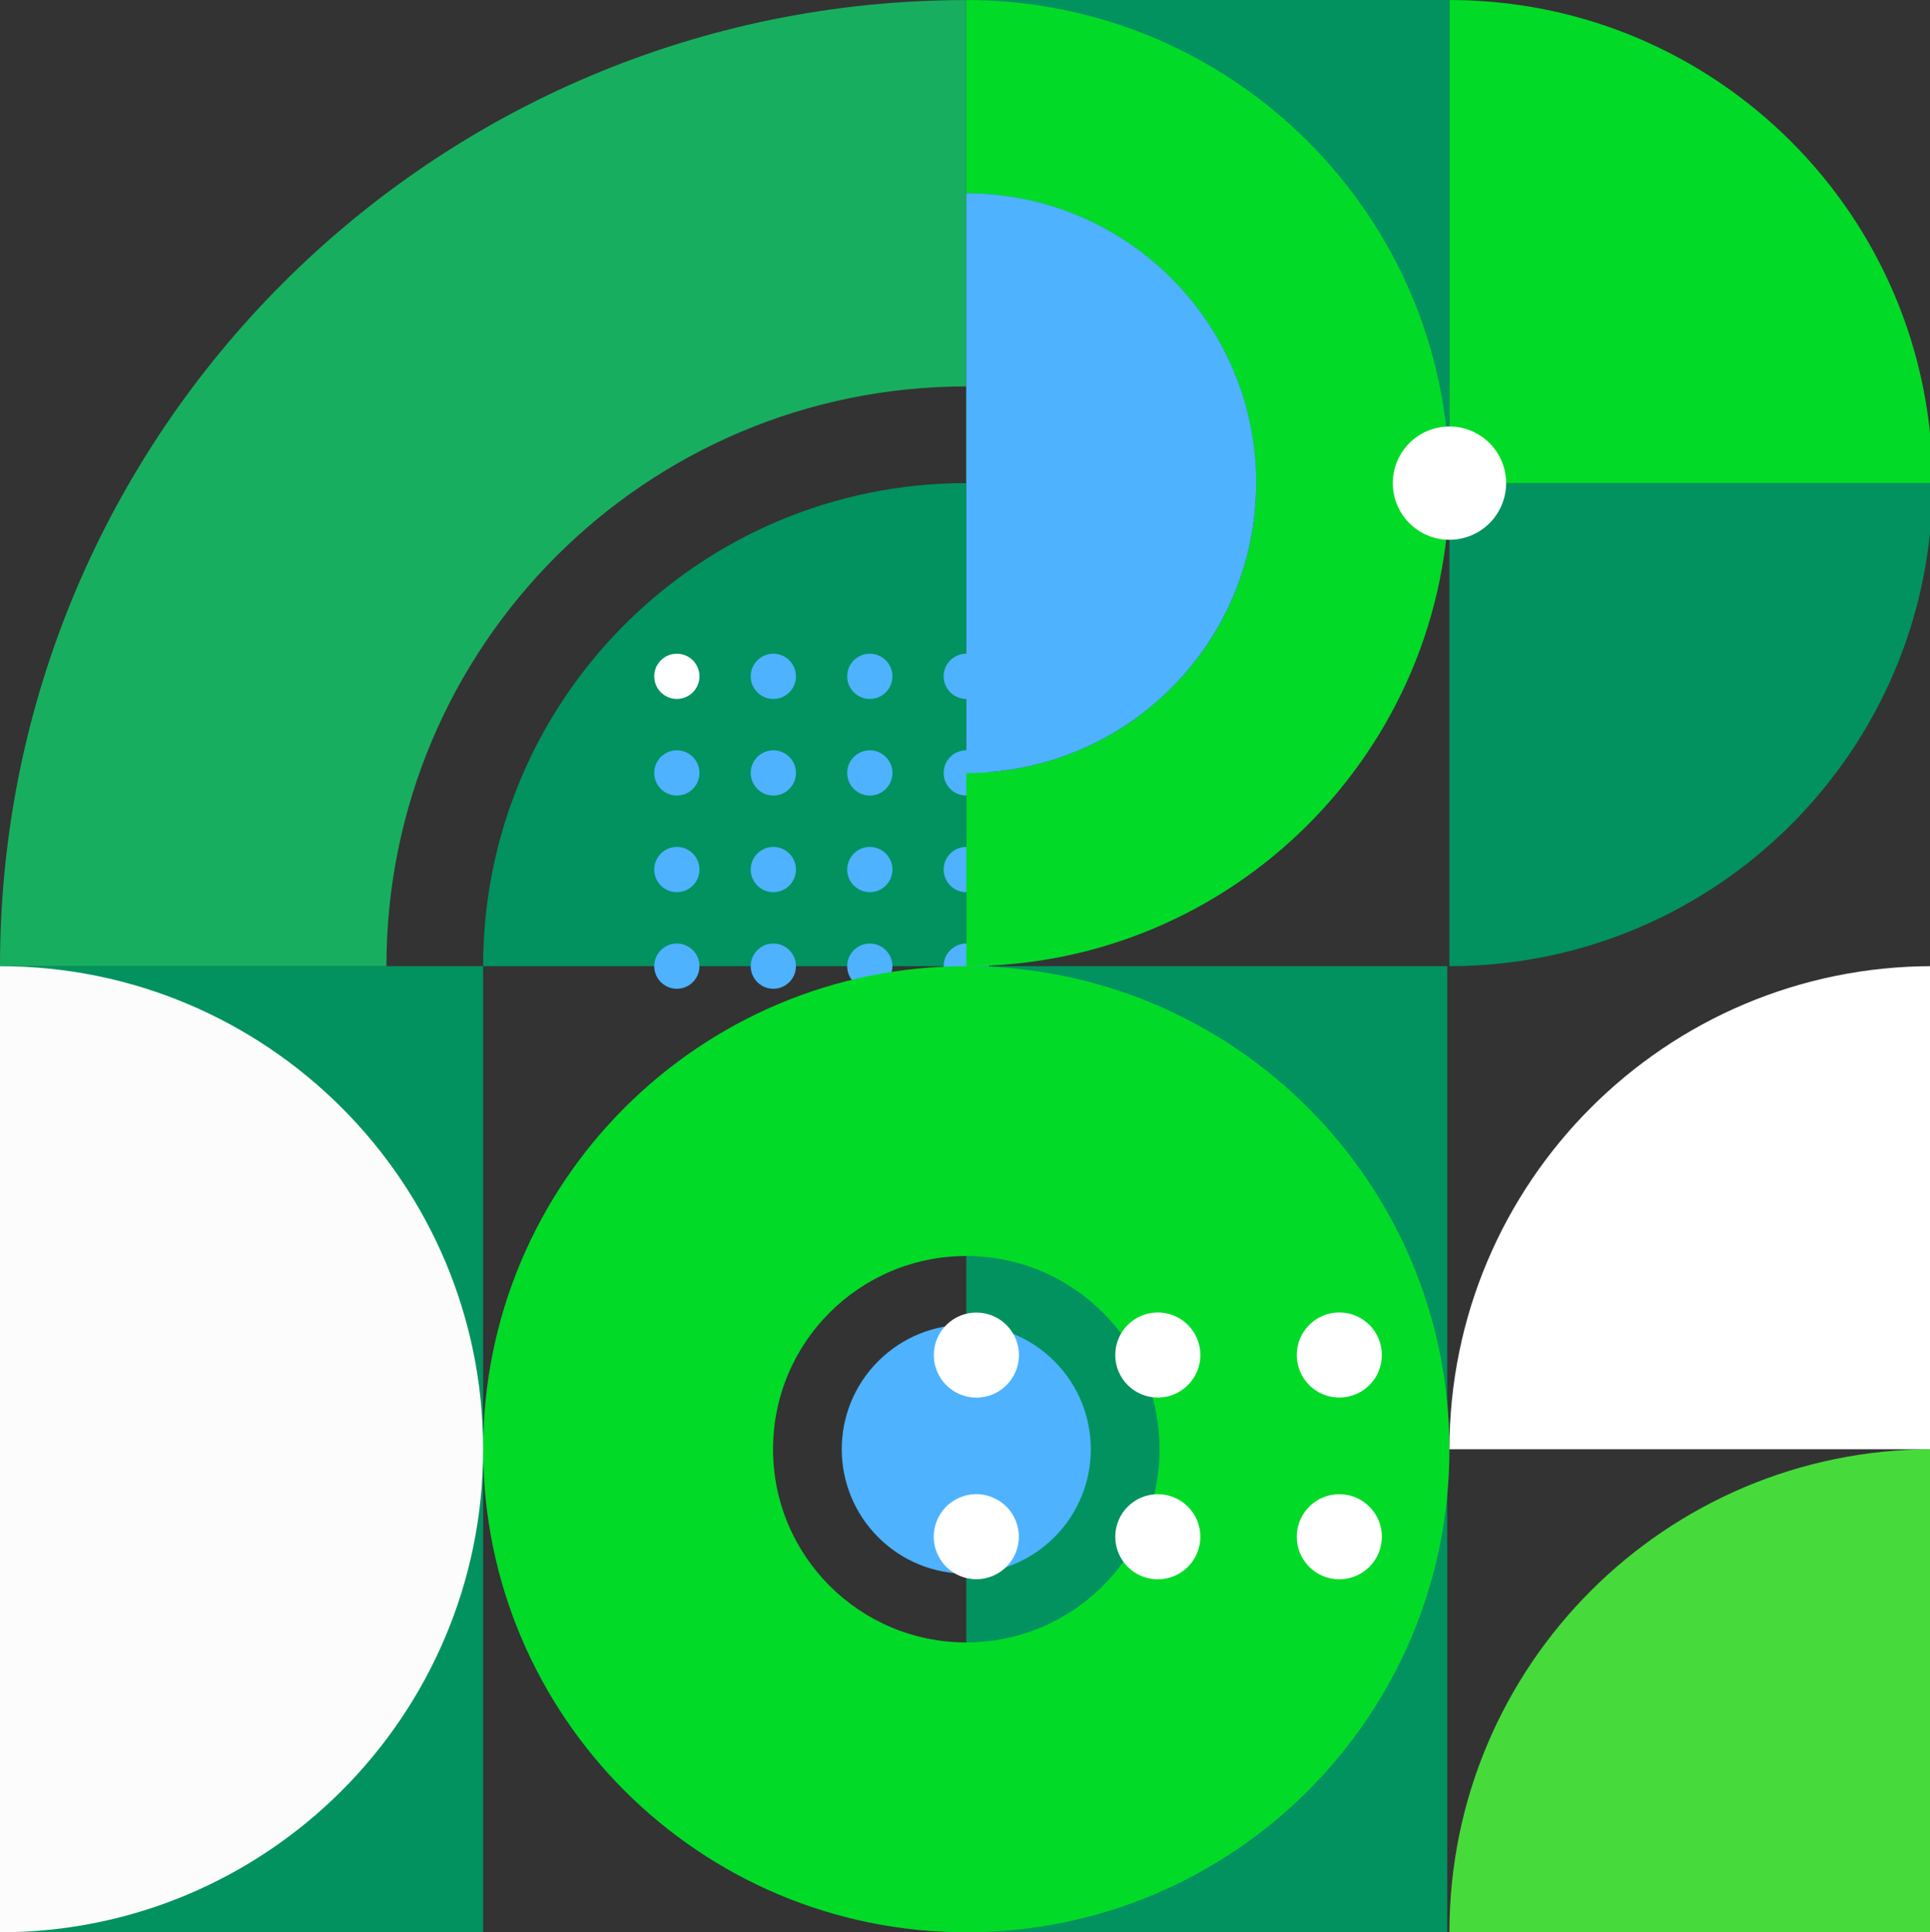 <svg width="743" height="744" viewBox="0 0 743 744" fill="none" xmlns="http://www.w3.org/2000/svg">
<rect x="0" y="0" width="743" height="744" fill="#333333" stroke="none"/>
<g clip-path="url(#clip0_3293_1040)">
<path d="M743.988 186.006H557.98V372.002C660.702 372.002 743.974 288.731 743.979 186.015H743.988V186.006Z" fill="#019260"/>
<path d="M185.986 372.011H371.994V186.015C269.272 186.015 185.999 269.286 185.995 372.002H185.986V372.011Z" fill="#019260"/>
<path d="M260.568 251.703C255.76 251.703 251.86 255.603 251.86 260.411C251.86 265.22 255.76 269.12 260.568 269.12C265.377 269.12 269.276 265.22 269.276 260.411C269.276 255.603 265.377 251.703 260.568 251.703Z" fill="white"/>
<path d="M297.713 251.703C292.905 251.703 289.005 255.603 289.005 260.411C289.005 265.22 292.905 269.12 297.713 269.12C302.522 269.12 306.421 265.22 306.421 260.411C306.421 255.603 302.522 251.703 297.713 251.703Z" fill="#4EB2FF"/>
<path d="M334.854 251.703C330.045 251.703 326.146 255.603 326.146 260.411C326.146 265.22 330.045 269.12 334.854 269.12C339.662 269.12 343.562 265.22 343.562 260.411C343.562 255.603 339.662 251.703 334.854 251.703Z" fill="#4EB2FF"/>
<path d="M371.994 251.703C367.185 251.703 363.286 255.603 363.286 260.411C363.286 265.22 367.185 269.12 371.994 269.12C376.802 269.12 380.702 265.22 380.702 260.411C380.702 255.603 376.802 251.703 371.994 251.703Z" fill="#4EB2FF"/>
<path d="M260.568 288.902C255.76 288.902 251.86 292.802 251.86 297.61C251.86 302.418 255.76 306.318 260.568 306.318C265.377 306.318 269.276 302.418 269.276 297.61C269.276 292.802 265.377 288.902 260.568 288.902Z" fill="#4EB2FF"/>
<path d="M297.713 288.902C292.905 288.902 289.005 292.802 289.005 297.61C289.005 302.418 292.905 306.318 297.713 306.318C302.522 306.318 306.421 302.418 306.421 297.61C306.421 292.802 302.522 288.902 297.713 288.902Z" fill="#4EB2FF"/>
<path d="M334.854 288.902C330.045 288.902 326.146 292.802 326.146 297.61C326.146 302.418 330.045 306.318 334.854 306.318C339.662 306.318 343.562 302.418 343.562 297.61C343.562 292.802 339.662 288.902 334.854 288.902Z" fill="#4EB2FF"/>
<path d="M371.994 288.902C367.185 288.902 363.286 292.802 363.286 297.61C363.286 302.418 367.185 306.318 371.994 306.318C376.802 306.318 380.702 302.418 380.702 297.61C380.702 292.802 376.802 288.902 371.994 288.902Z" fill="#4EB2FF"/>
<path d="M260.568 326.1C255.76 326.1 251.86 330 251.86 334.808C251.86 339.617 255.76 343.516 260.568 343.516C265.377 343.516 269.276 339.617 269.276 334.808C269.276 330 265.377 326.1 260.568 326.1Z" fill="#4EB2FF"/>
<path d="M297.713 326.1C292.905 326.1 289.005 330 289.005 334.808C289.005 339.617 292.905 343.516 297.713 343.516C302.522 343.516 306.421 339.617 306.421 334.808C306.421 330 302.522 326.1 297.713 326.1Z" fill="#4EB2FF"/>
<path d="M334.854 326.1C330.045 326.1 326.146 330 326.146 334.808C326.146 339.617 330.045 343.516 334.854 343.516C339.662 343.516 343.562 339.617 343.562 334.808C343.562 330 339.662 326.1 334.854 326.1Z" fill="#4EB2FF"/>
<path d="M371.994 326.1C367.185 326.1 363.286 330 363.286 334.808C363.286 339.617 367.185 343.516 371.994 343.516C376.802 343.516 380.702 339.617 380.702 334.808C380.702 330 376.802 326.1 371.994 326.1Z" fill="#4EB2FF"/>
<path d="M260.568 363.299C255.76 363.299 251.86 367.198 251.86 372.007C251.86 376.815 255.76 380.715 260.568 380.715C265.377 380.715 269.276 376.815 269.276 372.007C269.276 367.198 265.377 363.299 260.568 363.299Z" fill="#4EB2FF"/>
<path d="M297.713 363.299C292.905 363.299 289.005 367.198 289.005 372.007C289.005 376.815 292.905 380.715 297.713 380.715C302.522 380.715 306.421 376.815 306.421 372.007C306.421 367.198 302.522 363.299 297.713 363.299Z" fill="#4EB2FF"/>
<path d="M334.854 363.299C330.045 363.299 326.146 367.198 326.146 372.007C326.146 376.815 330.045 380.715 334.854 380.715C339.662 380.715 343.562 376.815 343.562 372.007C343.562 367.198 339.662 363.299 334.854 363.299Z" fill="#4EB2FF"/>
<path d="M371.994 363.299C367.185 363.299 363.286 367.198 363.286 372.007C363.286 376.815 367.185 380.715 371.994 380.715C376.802 380.715 380.702 376.815 380.702 372.007C380.702 367.198 376.802 363.299 371.994 363.299Z" fill="#4EB2FF"/>
<path d="M557.989 0.009H371.999V186.006H557.989V0.009Z" fill="#019260"/>
<path d="M185.995 372.011H0.859V743.991H185.995V372.011Z" fill="#019260"/>
<path d="M557.13 372.011H371.994V743.991H557.13V372.011Z" fill="#019260"/>
<path d="M371.994 372.011C269.272 372.011 185.999 455.283 185.999 558.003C185.999 660.724 269.272 744 371.994 744C474.716 744 557.989 660.729 557.989 558.003C557.989 455.278 474.716 372.011 371.994 372.011ZM371.994 632.4C330.904 632.4 297.596 599.093 297.596 558.003C297.596 516.914 330.904 483.607 371.994 483.607C413.084 483.607 446.392 516.914 446.392 558.003C446.392 599.093 413.084 632.4 371.994 632.4Z" fill="#01DB28"/>
<path d="M371.994 148.785V0.023C166.545 0.023 0 166.566 0 372.011H148.764C148.764 248.726 248.707 148.785 371.994 148.785Z" fill="#18AE60"/>
<path d="M185.999 558.003C185.999 455.283 102.727 372.011 0 372.011V744C102.722 744 185.999 660.729 185.999 558.003Z" fill="#FCFCFC"/>
<path d="M557.984 743.996H743.993V557.999C641.27 557.999 557.998 641.27 557.993 743.987H557.984V743.996Z" fill="#46DB3A"/>
<path d="M557.984 557.999H743.993V372.002C641.27 372.002 557.998 455.274 557.993 557.99H557.984V557.999Z" fill="white"/>
<path d="M557.993 0V186.006H743.988C743.988 83.285 660.715 0.013 557.998 0.009V0H557.993Z" fill="#01DB28"/>
<path d="M405.891 591.896C424.613 573.174 424.613 542.821 405.891 524.099C387.169 505.378 356.815 505.378 338.093 524.099C319.371 542.821 319.371 573.174 338.093 591.896C356.815 610.618 387.169 610.618 405.891 591.896Z" fill="#4EB2FF"/>
<path d="M371.994 74.419H372.003C433.636 74.419 483.6 124.383 483.6 186.015C483.6 247.646 433.636 297.61 372.003 297.61H371.994V372.007H372.003C474.725 372.007 557.998 288.735 557.998 186.015C557.998 83.294 474.73 0.022 372.003 0.022H371.994V74.419Z" fill="#01DB28"/>
<path d="M483.604 186.015C483.604 124.383 433.64 74.419 372.008 74.419H371.999V297.614H372.008C433.64 297.614 483.604 247.651 483.604 186.019V186.015Z" fill="#4EB2FF"/>
<path d="M392.264 521.968C392.377 512.921 385.136 505.495 376.089 505.382C367.042 505.268 359.616 512.509 359.502 521.556C359.389 530.603 366.63 538.029 375.677 538.142C384.724 538.256 392.15 531.014 392.264 521.968Z" fill="white"/>
<path d="M445.729 538.108C454.777 538.108 462.111 530.774 462.111 521.726C462.111 512.679 454.777 505.345 445.729 505.345C436.682 505.345 429.347 512.679 429.347 521.726C429.347 530.774 436.682 538.108 445.729 538.108Z" fill="white"/>
<path d="M515.597 538.108C524.645 538.108 531.979 530.774 531.979 521.726C531.979 512.679 524.645 505.345 515.597 505.345C506.55 505.345 499.216 512.679 499.216 521.726C499.216 530.774 506.55 538.108 515.597 538.108Z" fill="white"/>
<path d="M391.04 597.813C394.427 589.424 390.37 579.877 381.981 576.491C373.591 573.105 364.044 577.161 360.658 585.551C357.272 593.94 361.328 603.487 369.718 606.873C378.107 610.259 387.654 606.203 391.04 597.813Z" fill="white"/>
<path d="M445.729 608.088C454.777 608.088 462.111 600.754 462.111 591.706C462.111 582.659 454.777 575.324 445.729 575.324C436.682 575.324 429.347 582.659 429.347 591.706C429.347 600.754 436.682 608.088 445.729 608.088Z" fill="white"/>
<path d="M515.597 608.088C524.645 608.088 531.979 600.754 531.979 591.706C531.979 582.659 524.645 575.324 515.597 575.324C506.55 575.324 499.216 582.659 499.216 591.706C499.216 600.754 506.55 608.088 515.597 608.088Z" fill="white"/>
<path d="M563.011 207.255C574.732 204.488 581.992 192.744 579.225 181.022C576.459 169.301 564.714 162.042 552.992 164.808C541.271 167.575 534.012 179.319 536.778 191.041C539.545 202.762 551.289 210.021 563.011 207.255Z" fill="white"/>
</g>
<defs>
<clipPath id="clip0_3293_1040">
<rect width="1116" height="744" fill="white"/>
</clipPath>
</defs>
</svg>

